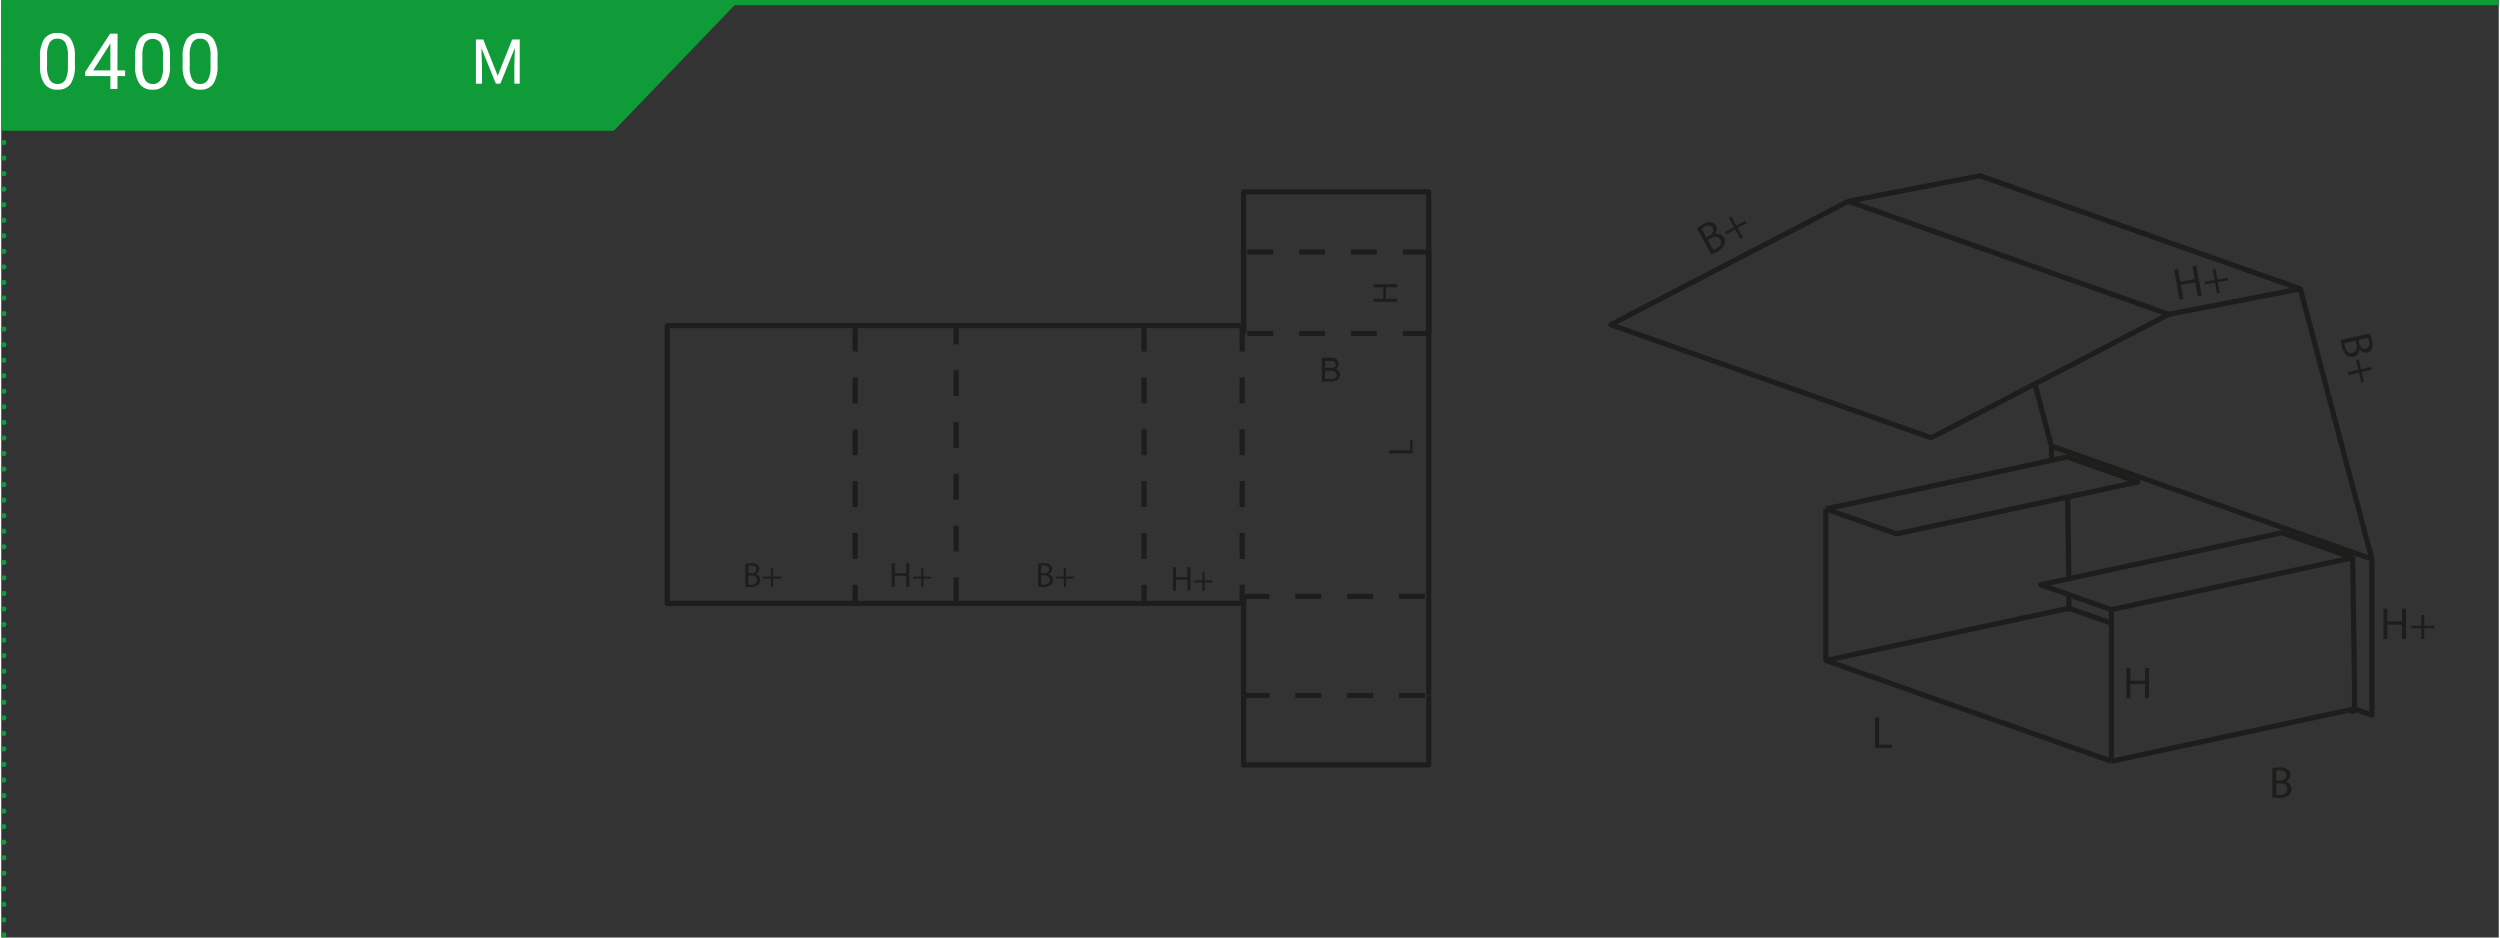 <?xml version="1.0"?>
<svg xmlns="http://www.w3.org/2000/svg" xmlns:xlink="http://www.w3.org/1999/xlink" width="320" height="120" viewBox="0 0 481.89 180.89"><rect x="0" y="0" width="481.89" height="180.89" fill="#333333" stroke="none"/><defs><style>.cls-1,.cls-3,.cls-4,.cls-5,.cls-7,.cls-9{fill:none;}.cls-2{fill:#109b39;}.cls-3,.cls-4,.cls-5{stroke:#109b39;}.cls-4,.cls-5{stroke-linecap:round;}.cls-4,.cls-5,.cls-7,.cls-9{stroke-linejoin:round;}.cls-4{stroke-dasharray:0 3;}.cls-6{fill:#fff;}.cls-7,.cls-9{stroke:#1d1d1b;}.cls-8{clip-path:url(#clip-path);}.cls-9{stroke-dasharray:5 5 5 5 5 5;}.cls-10{fill:#1d1d1b;}.cls-11{clip-path:url(#clip-path-5);}</style><clipPath id="clip-path"><rect class="cls-1" x="128" y="36.52" width="147.93" height="111.58"/></clipPath><clipPath id="clip-path-5"><rect class="cls-1" x="310.05" y="33.41" width="159.43" height="120.62"/></clipPath></defs><g id="Ebene_2" data-name="Ebene 2"><g id="Ebene_1-2" data-name="Ebene 1"><polygon class="cls-2" points="0 0.5 0 25.23 118.18 25.23 141.98 0.5 0 0.5"/><line class="cls-3" y1="0.5" x2="481.89" y2="0.5"/><line class="cls-4" x1="0.5" y1="3.5" x2="0.5" y2="178.89"/><path class="cls-5" d="M.5,180.39h0M.5.5h0"/><path class="cls-6" d="M14.21,12.61a6.24,6.24,0,0,1-.81,3.54,2.89,2.89,0,0,1-2.54,1.15,2.9,2.9,0,0,1-2.53-1.13,5.85,5.85,0,0,1-.85-3.38V11a6.05,6.05,0,0,1,.81-3.49,2.94,2.94,0,0,1,2.55-1.14,2.93,2.93,0,0,1,2.54,1.1,5.82,5.82,0,0,1,.83,3.4Zm-1.35-1.85a4.86,4.86,0,0,0-.49-2.51,1.65,1.65,0,0,0-1.53-.79,1.63,1.63,0,0,0-1.51.78,4.85,4.85,0,0,0-.49,2.41v2.17a5,5,0,0,0,.5,2.55,1.66,1.66,0,0,0,1.52.83,1.64,1.64,0,0,0,1.49-.78A5,5,0,0,0,12.86,13Z"/><path class="cls-6" d="M22.42,13.58H23.9v1.1H22.42v2.48H21.06V14.68H16.2v-.8L21,6.49h1.44Zm-4.68,0h3.32V8.35l-.16.29Z"/><path class="cls-6" d="M32.56,12.61a6.24,6.24,0,0,1-.81,3.54A2.91,2.91,0,0,1,29.2,17.3a2.89,2.89,0,0,1-2.52-1.13,5.85,5.85,0,0,1-.85-3.38V11a6.05,6.05,0,0,1,.81-3.49,2.91,2.91,0,0,1,2.55-1.14,2.91,2.91,0,0,1,2.53,1.1,5.81,5.81,0,0,1,.84,3.4ZM31.2,10.76a5,5,0,0,0-.48-2.51,1.87,1.87,0,0,0-3,0,5,5,0,0,0-.49,2.41v2.17a5.09,5.09,0,0,0,.5,2.55,1.67,1.67,0,0,0,1.52.83,1.63,1.63,0,0,0,1.49-.78A4.75,4.75,0,0,0,31.2,13Z"/><path class="cls-6" d="M41.73,12.61a6.24,6.24,0,0,1-.81,3.54,2.89,2.89,0,0,1-2.54,1.15,2.9,2.9,0,0,1-2.53-1.13A5.85,5.85,0,0,1,35,12.79V11a6.05,6.05,0,0,1,.81-3.49,2.92,2.92,0,0,1,2.55-1.14,2.94,2.94,0,0,1,2.54,1.1,5.82,5.82,0,0,1,.83,3.4Zm-1.35-1.85a5,5,0,0,0-.49-2.51,1.65,1.65,0,0,0-1.53-.79,1.63,1.63,0,0,0-1.51.78,4.75,4.75,0,0,0-.49,2.41v2.17a5,5,0,0,0,.5,2.55,1.66,1.66,0,0,0,1.52.83,1.64,1.64,0,0,0,1.49-.78A5,5,0,0,0,40.38,13Z"/><path class="cls-6" d="M93,7.62l2.79,7,2.79-7h1.46v8.53H99V12.83l.1-3.59-2.8,6.91h-.86l-2.8-6.89.12,3.57v3.32H91.58V7.62Z"/><polyline class="cls-7" points="239.44 116.42 239.71 116.42 239.71 115.08"/><g class="cls-8"><line class="cls-9" x1="239.7" y1="115.08" x2="275.43" y2="115.08"/><line class="cls-9" x1="275.43" y1="48.63" x2="239.7" y2="48.63"/></g><polyline class="cls-7" points="239.71 48.63 239.71 62.83 239.44 62.83"/><line class="cls-9" x1="239.44" y1="62.83" x2="239.44" y2="116.42"/><line class="cls-7" x1="239.7" y1="115.08" x2="239.7" y2="134.2"/><g class="cls-8"><line class="cls-9" x1="239.7" y1="134.2" x2="275.43" y2="134.2"/><line class="cls-7" x1="275.43" y1="134.2" x2="275.43" y2="115.08"/><polyline class="cls-7" points="275.43 134.2 275.43 147.59 239.71 147.59 239.71 134.2"/><line class="cls-7" x1="275.43" y1="48.63" x2="275.43" y2="64.35"/><line class="cls-9" x1="275.43" y1="64.35" x2="239.7" y2="64.35"/></g><line class="cls-7" x1="239.7" y1="64.35" x2="239.7" y2="48.63"/><g class="cls-8"><polyline class="cls-7" points="239.71 64.35 239.71 37.02 275.43 37.02 275.43 64.35"/></g><line class="cls-7" x1="239.44" y1="62.83" x2="220.5" y2="62.83"/><line class="cls-9" x1="220.5" y1="62.83" x2="220.5" y2="116.42"/><line class="cls-7" x1="220.5" y1="116.42" x2="239.44" y2="116.42"/><line class="cls-7" x1="220.5" y1="116.42" x2="184.24" y2="116.42"/><line class="cls-9" x1="184.24" y1="116.42" x2="184.24" y2="62.83"/><line class="cls-7" x1="184.24" y1="62.83" x2="220.5" y2="62.83"/><line class="cls-7" x1="184.24" y1="62.83" x2="164.77" y2="62.83"/><line class="cls-9" x1="164.77" y1="62.83" x2="164.77" y2="116.42"/><line class="cls-7" x1="164.77" y1="116.42" x2="184.24" y2="116.42"/><g class="cls-8"><polyline class="cls-7" points="164.77 116.42 128.5 116.42 128.5 62.83 164.77 62.83"/><line class="cls-7" x1="275.43" y1="48.63" x2="275.43" y2="115.08"/><path class="cls-10" d="M254.82,73.64V69h1.73a2.25,2.25,0,0,1,.85.14,1.08,1.08,0,0,1,.49.43,1.15,1.15,0,0,1,.19.61,1,1,0,0,1-.17.55,1,1,0,0,1-.48.42,1.17,1.17,0,0,1,.64.42,1.13,1.13,0,0,1,.23.7,1.39,1.39,0,0,1-.14.6,1.14,1.14,0,0,1-.34.43,1.35,1.35,0,0,1-.5.22,2.66,2.66,0,0,1-.74.08Zm.61-.54h1.15a2,2,0,0,0,.42,0,.91.91,0,0,0,.35-.12.66.66,0,0,0,.23-.26.79.79,0,0,0,.09-.38.75.75,0,0,0-.13-.45.68.68,0,0,0-.37-.27,2.25,2.25,0,0,0-.67-.08h-1.07Zm0-2.13h1a2.56,2.56,0,0,0,.58,0,.74.74,0,0,0,.35-.23.65.65,0,0,0,.12-.4.75.75,0,0,0-.11-.4.55.55,0,0,0-.32-.24,2.78,2.78,0,0,0-.7-.06h-.92Z"/><path class="cls-10" d="M143.57,108.76a5.29,5.29,0,0,1,1.08-.1,1.86,1.86,0,0,1,1.24.33,1,1,0,0,1,.38.8,1.07,1.07,0,0,1-.77,1v0a1.15,1.15,0,0,1,.94,1.14,1.19,1.19,0,0,1-.39.91,2.25,2.25,0,0,1-1.57.42,6.59,6.59,0,0,1-.91,0Zm.59,1.86h.53c.62,0,1-.33,1-.76s-.4-.75-1-.75a2.52,2.52,0,0,0-.52,0Zm0,2.18a3.1,3.1,0,0,0,.49,0c.61,0,1.17-.23,1.17-.89s-.53-.88-1.17-.88h-.49Z"/><polygon class="cls-10" points="148.95 109.65 148.95 111.24 150.47 111.24 150.47 111.64 148.95 111.64 148.95 113.24 148.51 113.24 148.51 111.64 146.99 111.64 146.99 111.24 148.51 111.24 148.51 109.65 148.95 109.65"/><path class="cls-10" d="M200.07,108.76a5.29,5.29,0,0,1,1.08-.1,1.86,1.86,0,0,1,1.24.33,1,1,0,0,1,.38.8,1.07,1.07,0,0,1-.77,1v0a1.15,1.15,0,0,1,.94,1.14,1.19,1.19,0,0,1-.39.91,2.25,2.25,0,0,1-1.57.42,6.59,6.59,0,0,1-.91,0Zm.59,1.86h.53c.62,0,1-.33,1-.76s-.4-.75-1-.75a2.6,2.6,0,0,0-.52,0Zm0,2.18a3.1,3.1,0,0,0,.49,0c.61,0,1.17-.23,1.17-.89s-.53-.88-1.17-.88h-.49Z"/><polygon class="cls-10" points="205.45 109.65 205.45 111.24 206.97 111.24 206.97 111.64 205.45 111.64 205.45 113.24 205.01 113.24 205.01 111.64 203.49 111.64 203.49 111.24 205.01 111.24 205.01 109.65 205.45 109.65"/><polygon class="cls-10" points="172.41 108.69 172.41 110.6 174.61 110.6 174.61 108.69 175.21 108.69 175.21 113.24 174.61 113.24 174.61 111.11 172.41 111.11 172.41 113.24 171.82 113.24 171.82 108.69 172.41 108.69"/><polygon class="cls-10" points="177.94 109.65 177.94 111.24 179.46 111.24 179.46 111.64 177.94 111.64 177.94 113.24 177.51 113.24 177.51 111.64 175.98 111.64 175.98 111.24 177.51 111.24 177.51 109.65 177.94 109.65"/><polygon class="cls-10" points="226.66 109.44 226.66 111.35 228.86 111.35 228.86 109.44 229.46 109.44 229.46 113.99 228.86 113.99 228.86 111.86 226.66 111.86 226.66 113.99 226.07 113.99 226.07 109.44 226.66 109.44"/><polygon class="cls-10" points="232.19 110.4 232.19 111.99 233.71 111.99 233.71 112.39 232.19 112.39 232.19 113.99 231.76 113.99 231.76 112.39 230.23 112.39 230.23 111.99 231.76 111.99 231.76 110.4 232.19 110.4"/><polygon class="cls-10" points="264.76 57.64 266.66 57.64 266.66 55.44 264.76 55.44 264.76 54.85 269.31 54.85 269.31 55.44 267.18 55.44 267.18 57.64 269.31 57.64 269.31 58.24 264.76 58.24 264.76 57.64"/><polygon class="cls-10" points="267.76 87.49 267.76 86.89 271.82 86.89 271.82 84.95 272.31 84.95 272.31 87.49 267.76 87.49"/></g><polyline class="cls-7" points="453.7 136.86 453.7 137.28 454.05 137.21 454.05 136.78"/><polyline class="cls-7" points="453.7 107.61 440.06 102.8 393.51 112.83 407.15 117.64"/><line class="cls-7" x1="398.95" y1="117.5" x2="398.95" y2="117.34"/><polyline class="cls-7" points="352.04 98.2 365.68 103.01 412.24 92.98 398.6 88.17 352.04 98.2"/><polyline class="cls-7" points="399.22 117.44 398.87 117.51 398.6 117.42"/><line class="cls-7" x1="352.04" y1="127.44" x2="407.15" y2="146.88"/><polyline class="cls-7" points="398.95 117.34 399.22 117.44 407.15 120.24"/><line class="cls-7" x1="392.4" y1="74.07" x2="395.58" y2="86.06"/><line class="cls-7" x1="398.95" y1="87.24" x2="454.05" y2="106.68"/><line class="cls-7" x1="457.41" y1="107.87" x2="443.6" y2="55.73"/><g class="cls-11"><polyline class="cls-7" points="418.23 60.65 443.6 55.73 381.77 33.91 356.4 38.83"/><polyline class="cls-7" points="356.4 38.83 310.55 62.65 372.38 84.47 418.23 60.65 356.4 38.83"/></g><line class="cls-7" x1="407.15" y1="146.88" x2="453.7" y2="136.86"/><polyline class="cls-7" points="454.05 136.78 454.05 131.53 453.7 107.61 407.15 117.64 407.15 146.88"/><line class="cls-7" x1="457.41" y1="107.87" x2="454.05" y2="106.68"/><polyline class="cls-7" points="454.05 136.78 457.41 137.97 457.41 107.87"/><line class="cls-7" x1="398.95" y1="117.34" x2="398.95" y2="114.75"/><line class="cls-7" x1="398.94" y1="111.66" x2="398.71" y2="95.9"/><polyline class="cls-7" points="352.04 98.2 352.04 127.44 398.6 117.42"/><polyline class="cls-7" points="398.95 87.24 395.58 86.06 395.58 88.82"/><g class="cls-11"><path class="cls-10" d="M327.21,44.05a6.31,6.31,0,0,1,1.15-.78,2.36,2.36,0,0,1,1.6-.39,1.23,1.23,0,0,1,.93.67,1.37,1.37,0,0,1-.25,1.6v0a1.5,1.5,0,0,1,1.76.71,1.55,1.55,0,0,1,.12,1.27A2.86,2.86,0,0,1,331,48.59a9.53,9.53,0,0,1-1.06.5ZM329,45.79l.6-.33c.69-.38.9-1,.63-1.47s-.91-.6-1.58-.23a2.89,2.89,0,0,0-.56.37Zm1.33,2.45a3.88,3.88,0,0,0,.58-.27c.68-.37,1.18-1,.77-1.72s-1.14-.66-1.86-.27l-.55.3Z"/><polygon class="cls-10" points="333.82 41.74 334.8 43.53 336.52 42.59 336.77 43.05 335.05 43.99 336.04 45.8 335.55 46.07 334.56 44.26 332.84 45.2 332.59 44.74 334.31 43.8 333.34 42.01 333.82 41.74"/><path class="cls-10" d="M457,64.34a6.75,6.75,0,0,1,.44,1.32,2.35,2.35,0,0,1-.06,1.65,1.22,1.22,0,0,1-.9.71,1.36,1.36,0,0,1-1.47-.68h0a1.48,1.48,0,0,1-1.15,1.5,1.59,1.59,0,0,1-1.26-.23,2.91,2.91,0,0,1-1-1.84,9.56,9.56,0,0,1-.19-1.16Zm-4.89,1.89a4.19,4.19,0,0,0,.11.63c.17.76.61,1.4,1.44,1.21s.95-.92.76-1.72l-.14-.62Zm2.72-.62.16.67c.17.77.69,1.13,1.24,1s.82-.72.65-1.46a3.51,3.51,0,0,0-.2-.64Z"/><polygon class="cls-10" points="457.42 71.33 455.43 71.79 455.87 73.7 455.36 73.82 454.93 71.91 452.92 72.36 452.79 71.82 454.8 71.36 454.37 69.45 454.87 69.33 455.31 71.25 457.3 70.79 457.42 71.33"/><path class="cls-10" d="M438.22,148.21a6.53,6.53,0,0,1,1.38-.13,2.41,2.41,0,0,1,1.6.43,1.26,1.26,0,0,1,.49,1,1.38,1.38,0,0,1-1,1.28v0a1.47,1.47,0,0,1,1.2,1.46,1.54,1.54,0,0,1-.5,1.17,2.91,2.91,0,0,1-2,.54,10,10,0,0,1-1.18-.07Zm.73,5.19a3.67,3.67,0,0,0,.64,0c.78,0,1.5-.28,1.5-1.13s-.68-1.13-1.5-1.14H439Zm0-2.79h.69c.79,0,1.26-.42,1.26-1s-.51-1-1.27-1a3.81,3.81,0,0,0-.67.05Z"/><polygon class="cls-10" points="361.56 138.45 362.33 138.45 362.31 143.67 364.81 143.68 364.8 144.31 361.54 144.3 361.56 138.45"/><polygon class="cls-10" points="410.82 128.88 410.81 131.33 413.65 131.34 413.66 128.89 414.42 128.89 414.4 134.75 413.63 134.74 413.65 132 410.81 131.99 410.8 134.73 410.04 134.73 410.06 128.87 410.82 128.88"/><polygon class="cls-10" points="420.02 51.93 420.45 54.34 423.24 53.85 422.81 51.44 423.56 51.31 424.58 57.07 423.83 57.2 423.35 54.5 420.56 54.99 421.04 57.7 420.29 57.83 419.27 52.06 420.02 51.93"/><polygon class="cls-10" points="427.24 51.91 427.6 53.92 429.53 53.58 429.62 54.09 427.69 54.43 428.05 56.46 427.5 56.56 427.14 54.53 425.21 54.87 425.12 54.36 427.05 54.02 426.69 52.01 427.24 51.91"/><polygon class="cls-10" points="460.4 117.42 460.4 119.87 463.23 119.88 463.24 117.43 464 117.43 463.99 123.28 463.23 123.28 463.23 120.54 460.4 120.53 460.4 123.28 459.63 123.28 459.64 117.42 460.4 117.42"/><polygon class="cls-10" points="467.52 118.67 467.51 120.71 469.48 120.71 469.48 121.23 467.51 121.23 467.51 123.29 466.95 123.29 466.96 121.23 464.99 121.23 464.99 120.71 466.96 120.71 466.96 118.67 467.52 118.67"/></g></g></g></svg>
